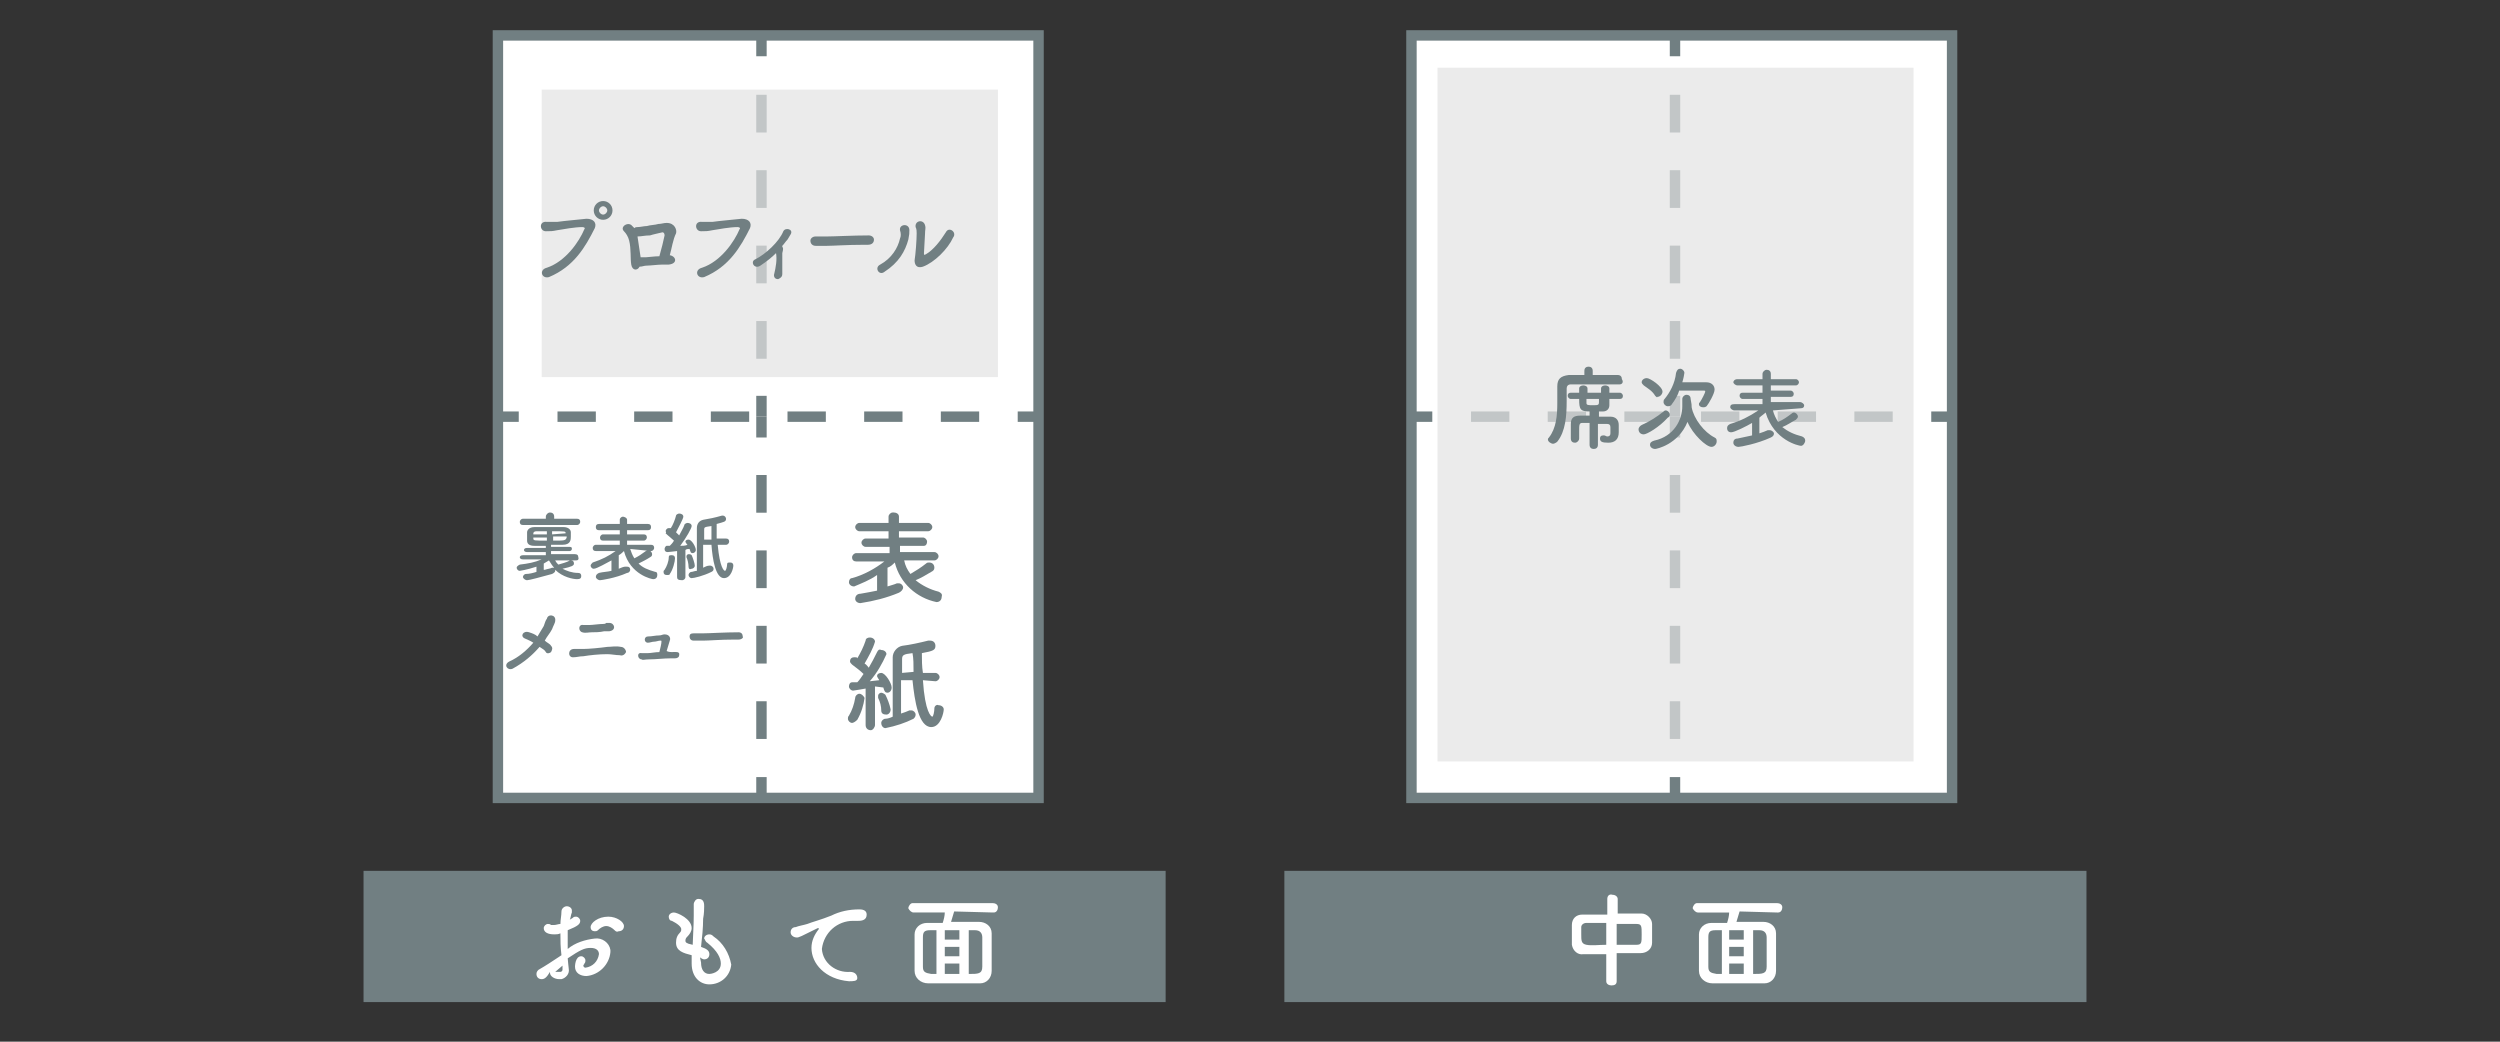 <?xml version="1.0" encoding="utf-8"?>
<!-- Generator: Adobe Illustrator 27.1.1, SVG Export Plug-In . SVG Version: 6.00 Build 0)  -->
<svg version="1.1" id="レイヤー_1" xmlns="http://www.w3.org/2000/svg" xmlns:xlink="http://www.w3.org/1999/xlink" x="0px"
	 y="0px" viewBox="0 0 240 100" style="enable-background:new 0 0 240 100;" xml:space="preserve">
<rect x="0" y="0" width="240" height="100" fill="#333333" stroke="none"/>
<style type="text/css">
	.st0{fill:#FFFFFF;stroke:#717F82;stroke-miterlimit:10;}
	.st1{fill:none;}
	.st2{fill:none;stroke:#717F82;stroke-miterlimit:10;}
	.st3{fill:none;stroke:#717F82;stroke-miterlimit:10;stroke-dasharray:3.62,3.62;}
	.st4{fill:none;stroke:#717F82;stroke-miterlimit:10;stroke-dasharray:3.68,3.68;}
	.st5{fill:#717F82;}
	.st6{fill:#FFFFFF;}
	.st7{opacity:0.71;fill:#E3E3E3;enable-background:new    ;}
	.st8{enable-background:new    ;}
</style>
<polygon class="st0" points="99.7,40 99.7,3.4 47.8,3.4 47.8,40 47.8,76.6 99.7,76.6 "/>
<line class="st1" x1="73.1" y1="40" x2="73.1" y2="76.6"/>
<line class="st2" x1="73.1" y1="40" x2="73.1" y2="42"/>
<line class="st3" x1="73.1" y1="45.6" x2="73.1" y2="72.8"/>
<line class="st2" x1="73.1" y1="74.6" x2="73.1" y2="76.6"/>
<line class="st1" x1="73.1" y1="3.4" x2="73.1" y2="40"/>
<line class="st2" x1="73.1" y1="3.4" x2="73.1" y2="5.4"/>
<line class="st3" x1="73.1" y1="9.1" x2="73.1" y2="36.2"/>
<line class="st2" x1="73.1" y1="38" x2="73.1" y2="40"/>
<line class="st1" x1="99.7" y1="40" x2="47.8" y2="40"/>
<line class="st2" x1="99.7" y1="40" x2="97.7" y2="40"/>
<line class="st4" x1="94" y1="40" x2="51.7" y2="40"/>
<line class="st2" x1="49.8" y1="40" x2="47.8" y2="40"/>
<polygon class="st0" points="187.4,40 187.4,3.4 135.5,3.4 135.5,40 135.5,76.6 187.4,76.6 "/>
<line class="st1" x1="160.8" y1="40" x2="160.8" y2="76.6"/>
<line class="st2" x1="160.8" y1="40" x2="160.8" y2="42"/>
<line class="st3" x1="160.8" y1="45.6" x2="160.8" y2="72.8"/>
<line class="st2" x1="160.8" y1="74.6" x2="160.8" y2="76.6"/>
<line class="st1" x1="160.8" y1="3.4" x2="160.8" y2="40"/>
<line class="st2" x1="160.8" y1="3.4" x2="160.8" y2="5.4"/>
<line class="st3" x1="160.8" y1="9.1" x2="160.8" y2="36.2"/>
<line class="st2" x1="160.8" y1="38" x2="160.8" y2="40"/>
<line class="st1" x1="187.4" y1="40" x2="135.5" y2="40"/>
<line class="st2" x1="187.4" y1="40" x2="185.4" y2="40"/>
<line class="st4" x1="181.7" y1="40" x2="139.4" y2="40"/>
<line class="st2" x1="137.5" y1="40" x2="135.5" y2="40"/>
<rect x="34.9" y="83.6" class="st5" width="77" height="12.6"/>
<path class="st6" d="M53.9,91.7c-0.1-0.8-0.1-1.4-0.1-2.1c-0.2,0.1-0.4,0.1-0.6,0.1c-0.6,0-1-0.2-1-0.6c0-0.2,0.2-0.4,0.4-0.4l0,0
	c0.1,0,0.2,0,0.3,0.1c0.1,0,0.2,0,0.3,0c0.2,0,0.4-0.1,0.6-0.1c0-0.4,0.1-0.8,0.1-1.2c0-0.3,0.3-0.5,0.5-0.5c0.3,0,0.5,0.2,0.5,0.4
	l0,0c0,0,0,0.1,0,0.2c-0.1,0.2-0.1,0.5-0.2,0.7c0.1-0.1,0.2-0.1,0.3-0.2s0.2-0.1,0.3-0.1c0.2,0,0.4,0.2,0.4,0.4l0,0
	c0,0.3-0.2,0.5-1.2,0.9c0,0.2,0,0.4,0,0.5c0,0.4,0,0.8,0,1.3c0.7-0.6,1.7-0.9,2.6-1c0.7-0.1,1.4,0.4,1.5,1.1c0,0.1,0,0.1,0,0.2
	c-0.1,1.2-1.1,2.2-2.3,2.3c-0.6,0-1.1-0.3-1.1-0.9c0,0,0-1,0.6-1c0.2,0,0.4,0.2,0.4,0.4l0,0c0,0.1,0,0.2-0.1,0.3
	c0,0.1-0.1,0.1-0.1,0.2s0.1,0.2,0.2,0.2c0.7-0.1,1.2-0.6,1.3-1.3c0-0.3-0.2-0.6-0.8-0.6s-1,0.2-2.2,1c0,0.2,0.1,0.9,0.1,1
	c0.1,0.5-0.3,0.9-0.7,1c0,0-0.1,0-0.2,0c-0.5,0-0.9-0.3-0.9-0.6v-0.1C52.5,93.8,52.3,94,52,94s-0.5-0.2-0.5-0.5l0,0
	c0-0.2,0.1-0.3,0.2-0.4c0.7-0.4,1.3-0.8,1.9-1.2L53.9,91.7z M54,92.7l-0.7,0.6h0.1c0.1,0,0.2,0,0.2,0c0.1,0,0.1,0,0.2,0
	c0.1,0,0.2-0.1,0.2-0.2l0,0V92.7z M59,89.3c-0.2-0.2-0.5-0.4-0.8-0.4s-0.6,0.2-0.8,0.4c-0.1,0.1-0.2,0.1-0.3,0.1
	c-0.2,0-0.4-0.1-0.4-0.4l0,0c0-0.4,0.7-1,1.7-1c0.8,0,1.5,0.5,1.5,0.9c0,0.3-0.2,0.5-0.5,0.5C59.2,89.5,59.1,89.4,59,89.3L59,89.3z"
	/>
<path class="st6" d="M67.3,92.4c0,0.7,0.3,1.1,0.8,1.1c0.1,0,1.1-0.1,1.1-1c0-0.5-0.3-1.2-1.3-2c-0.2-0.1-0.2-0.3-0.3-0.4
	c0-0.2,0.2-0.4,0.5-0.4l0,0c0.2,0,0.3,0.1,0.4,0.2c0.9,0.6,1.5,1.6,1.7,2.7c-0.1,1.1-1,1.9-2.1,1.9c-0.9,0-1.7-0.7-1.7-2l0,0
	c0-0.2,0-0.5,0-0.8c-0.8-0.2-1.5-0.4-1.5-1.2c0-0.4,0.1-0.7,0.4-1c0.1-0.1,0.1-0.2,0.1-0.3c0-0.2-0.3-0.5-0.9-0.8
	c-0.2,0-0.3-0.2-0.3-0.4c0-0.2,0.2-0.4,0.5-0.4l0,0c0.3,0,1.7,0.6,1.7,1.5c0,0.3-0.2,0.6-0.4,0.8c-0.1,0.1-0.2,0.2-0.2,0.4
	c0,0.2,0.1,0.2,0.3,0.3l0.4,0.1c0.1-2.1,0.1-2.5,0.1-2.8c0-0.4,0-0.7,0-1.1c0-0.2,0.2-0.5,0.4-0.5c0,0,0,0,0.1,0
	c0.5,0,0.5,0.5,0.5,0.7s0,0.7-0.1,1.2c0,0.9-0.1,1.8-0.2,2.7c0.6,0.2,0.8,0.4,0.8,0.7c0,0.3-0.2,0.5-0.5,0.5c-0.1,0-0.3-0.1-0.4-0.2
	L67.3,92.4z"/>
<path class="st6" d="M81.5,94.2L81.5,94.2c-2.3-0.2-3.6-1.7-3.6-3.2c0-0.7,0.3-1.3,0.7-1.8v-0.1l0,0h-0.1c-1.6,0.8-1.8,0.9-2,0.9
	c-0.3,0-0.6-0.2-0.6-0.5l0,0c0-0.3,0.2-0.5,0.5-0.5c0.2-0.1,0.8-0.2,1.1-0.3c0.5-0.2,1.3-0.4,2.3-0.8c0.8-0.4,1.7-0.6,2.7-0.6
	c0.5,0,0.7,0.2,0.7,0.5c0,0.5-0.4,0.6-0.8,0.6h-0.5c-1.5,0-2.8,1.1-3,2.7c0.1,1.4,1.4,2.3,2.7,2.2c0.5,0,0.7,0.3,0.7,0.6
	S81.9,94.2,81.5,94.2z"/>
<path class="st6" d="M91.6,87.5c-0.1,0.3-0.2,0.7-0.3,1H94c0.6,0,1.2,0.4,1.2,1.1v0.1c0,0.6,0,1.2,0,1.9s0,1.1,0,1.6
	c0,0.7-0.5,1.2-1.1,1.2H94c-0.8,0-1.7,0-2.5,0s-1.7,0-2.4,0s-1.3-0.5-1.3-1.2c0-0.5,0-1,0-1.6s0-1.3,0-1.9s0.5-1.1,1.2-1.1h0.1h1.4
	c0.1-0.3,0.2-0.7,0.2-1h-3c-0.2,0-0.4-0.2-0.5-0.4l0,0c0-0.2,0.2-0.5,0.4-0.5l0,0h7.7c0.2,0,0.5,0.1,0.5,0.4c0,0.2-0.1,0.5-0.4,0.5
	h-0.1L91.6,87.5z M89.8,89.3h-0.5c-0.6,0-0.7,0.2-0.7,0.7s0,1.1,0,1.7c0,0.4,0,0.8,0,1.1c0,0.5,0.2,0.6,0.8,0.7h0.5v-4.2
	C89.9,89.3,89.8,89.3,89.8,89.3z M92.1,89.3h-1.4v0.9h1.4V89.3z M92.1,90.9h-1.4v0.9h1.4V90.9z M92.1,92.5h-1.4v1h1.4V92.5z
	 M93,93.5c0.9,0,1.3,0,1.3-0.7c0-0.4,0-0.9,0-1.4s0-1,0-1.4s-0.2-0.7-0.7-0.7H93V93.5z"/>
<path class="st5" d="M86.8,53.8c0.1,0.5,0.3,0.9,0.6,1.3c0.5-0.3,1-0.6,1.5-1C89,54,89.1,54,89.2,54c0.3,0,0.5,0.2,0.5,0.5
	c0,0.2-0.1,0.3-0.3,0.4c-0.5,0.3-1,0.6-1.5,0.8c0.6,0.5,1.4,0.9,2.2,1.1c0.2,0.1,0.4,0.2,0.3,0.5c0,0.3-0.2,0.5-0.5,0.5l0,0
	c-1.9-0.4-3.5-1.8-4-3.8c-0.2,0.2-0.4,0.4-0.7,0.5v1.8c0.3-0.1,0.7-0.2,0.9-0.3c0.1,0,0.2,0,0.2,0c0.2,0,0.4,0.2,0.4,0.4l0,0
	c0,0.2-0.2,0.4-0.4,0.5c-1.2,0.5-2.4,0.8-3.7,1c-0.3,0-0.5-0.2-0.5-0.4l0,0c0-0.3,0.2-0.5,0.5-0.5c0.6-0.1,1.1-0.2,1.6-0.3v-1.5
	c-0.7,0.5-1.5,0.8-2.2,1.1c-0.3,0-0.5-0.2-0.5-0.4l0,0c0-0.2,0.1-0.4,0.3-0.4c1.1-0.3,2.2-0.9,3.1-1.6h-2.7c-0.2,0-0.4-0.1-0.4-0.4
	l0,0c0-0.2,0.2-0.4,0.4-0.4l0,0h3.2v-0.6h-2.3c-0.2,0-0.4-0.2-0.4-0.4l0,0c0-0.2,0.2-0.4,0.4-0.4l0,0h2.2V51h-2.8
	c-0.2,0-0.4-0.2-0.4-0.4s0.2-0.4,0.4-0.4l0,0h2.8v-0.6c0-0.2,0.2-0.4,0.4-0.4c0,0,0,0,0.1,0c0.2,0,0.5,0.1,0.5,0.4l0,0v0.6h2.8
	c0.2,0,0.4,0.2,0.4,0.4S89.3,51,89.1,51l0,0h-2.8v0.6h2.3c0.2,0,0.4,0.2,0.4,0.4l0,0c0,0.2-0.1,0.4-0.3,0.4l0,0h-2.3V53h3.3
	c0.2,0,0.4,0.2,0.4,0.4l0,0c0,0.2-0.2,0.4-0.4,0.4l0,0L86.8,53.8z"/>
<path class="st5" d="M81.8,69.4c-0.2,0-0.4-0.2-0.4-0.4c0-0.1,0-0.2,0.1-0.3c0.3-0.5,0.5-1.1,0.6-1.7c0-0.2,0.2-0.4,0.4-0.4l0,0
	c0.2,0,0.4,0.2,0.5,0.4l0,0c-0.1,0.7-0.3,1.4-0.7,2.1C82.1,69.3,81.9,69.4,81.8,69.4z M83.1,69.6v-3.5c0,0-1.1,0.2-1.2,0.2
	c-0.2,0-0.4-0.2-0.4-0.4l0,0c0-0.2,0.1-0.4,0.3-0.4h0.5c0.2-0.2,0.4-0.5,0.6-0.8c-0.3-0.3-0.7-0.6-1.1-0.9c-0.1-0.1-0.2-0.2-0.2-0.3
	c0-0.2,0.1-0.4,0.4-0.4c0,0,0,0,0.1,0s0.2,0,0.2,0.1l0,0c0.3-0.5,0.6-1.1,0.8-1.7c0-0.2,0.2-0.3,0.4-0.3c0.3,0,0.5,0.2,0.5,0.4
	c-0.2,0.7-0.6,1.4-1,2.1c0.2,0.1,0.3,0.3,0.4,0.4c0.3-0.5,0.5-0.9,0.8-1.5c0.1-0.2,0.2-0.3,0.4-0.2c0.3,0,0.5,0.2,0.5,0.4
	c-0.4,0.9-0.9,1.8-1.6,2.6l0.9-0.1c0-0.1-0.1-0.1-0.1-0.2c-0.1-0.1-0.1-0.2-0.1-0.2c0-0.2,0.2-0.3,0.4-0.3c0.4,0,1,1,1,1.4
	c0,0.3-0.2,0.5-0.4,0.5c-0.2,0-0.3-0.1-0.4-0.5L84,65.9v3.7c0,0.2-0.2,0.5-0.4,0.5l0,0C83.3,70.1,83.1,69.9,83.1,69.6L83.1,69.6
	L83.1,69.6z M84.6,68.2c0-0.4-0.1-0.8-0.3-1.2c0-0.1,0-0.1,0-0.2c0-0.2,0.2-0.3,0.3-0.3l0,0c0.1,0,0.3,0.1,0.4,0.2
	c0.2,0.4,0.4,0.9,0.5,1.4c0,0.3-0.2,0.5-0.4,0.5l0,0C84.8,68.6,84.6,68.5,84.6,68.2C84.6,68.3,84.6,68.3,84.6,68.2z M88.6,65.3
	c0.2,3.1,0.8,3.5,0.9,3.5s0.2-0.5,0.2-0.8c0-0.2,0.2-0.4,0.4-0.3c0.3,0,0.5,0.2,0.5,0.4l0,0c0,0.3-0.3,1.7-1.2,1.7
	c-1.2,0-1.6-2.5-1.8-4.5h-1.1c0,1.1,0,2.4,0,3.2c0.3-0.1,0.6-0.2,0.8-0.3c0.1,0,0.1,0,0.2,0c0.2,0,0.4,0.2,0.4,0.4
	c0,0.2-0.1,0.3-0.2,0.4c-0.8,0.4-1.7,0.7-2.7,0.9c-0.2,0-0.4-0.2-0.4-0.5c0-0.2,0.2-0.4,0.4-0.4c0.2,0,0.5-0.1,0.7-0.2
	c0-0.7,0-2.2,0-3.5c0-1,0-1.9,0-2.2c0-0.5,0.4-1,0.9-1.1c0.8-0.1,1.7-0.3,2.5-0.5c0.1,0,0.1,0,0.2,0c0.3,0,0.5,0.2,0.5,0.5l0,0
	c0,0.4-0.2,0.5-1.3,0.7c0,0.6,0,1.3,0.1,1.9h1.2l0,0c0.2,0,0.4,0.2,0.4,0.4l0,0c0,0.2-0.2,0.4-0.4,0.4l0,0L88.6,65.3z M87.7,64.5
	c0-0.7,0-1.3-0.1-1.8c-0.9,0.1-1,0.2-1,0.6c0,0.2,0,0.7,0,1.3L87.7,64.5z"/>
<rect x="123.3" y="83.6" class="st5" width="77" height="12.6"/>
<path class="st6" d="M154.2,91.6c-0.8,0-1.5,0-2.2,0c-0.5,0.1-1-0.3-1.1-0.9v-0.1c0-0.3,0-0.6,0-0.9s0-0.6,0-0.9c0-0.6,0.4-1,1-1
	h0.1c0.7,0,1.5,0,2.3,0v-1.5c0-0.3,0.2-0.5,0.5-0.4l0,0c0.3,0,0.5,0.2,0.5,0.4l0,0v1.4c0.8,0,1.6,0,2.3,0c0.5,0,1,0.5,1,1
	c0,0.2,0,0.5,0,0.8s0,0.7,0,1c0,0.6-0.5,1-1.1,1c-0.7,0-1.5,0-2.3,0v2.7c0,0.3-0.2,0.4-0.5,0.4c-0.2,0-0.5-0.1-0.5-0.4l0,0V91.6z
	 M154.2,88.6c-0.7,0-1.4,0-1.9,0c-0.3,0-0.5,0.2-0.5,0.4c0,0.2,0,0.4,0,0.7c0,0.6,0,0.9,0.5,1s1.2,0,1.9,0V88.6z M155.2,90.7h1.9
	c0.5,0,0.5-0.2,0.5-1s0-1-0.5-1s-1.2,0-1.9,0V90.7z"/>
<path class="st6" d="M167,87.5c-0.1,0.3-0.2,0.7-0.3,1h2.6c0.6,0,1.2,0.4,1.2,1.1v0.1c0,0.6,0,1.2,0,1.9s0,1.1,0,1.6
	c0,0.7-0.5,1.2-1.1,1.2h-0.1c-0.8,0-1.7,0-2.5,0s-1.7,0-2.4,0s-1.3-0.5-1.3-1.2c0-0.5,0-1,0-1.6s0-1.3,0-1.9s0.5-1.1,1.2-1.1h0.1
	h1.4c0.1-0.3,0.2-0.7,0.2-1h-3c-0.2,0-0.4-0.2-0.5-0.4l0,0c0-0.2,0.2-0.5,0.4-0.5l0,0h7.7c0.2,0,0.5,0.1,0.5,0.4
	c0,0.2-0.1,0.5-0.4,0.5h-0.1L167,87.5z M165.2,89.3h-0.5c-0.6,0-0.7,0.2-0.7,0.7s0,1.1,0,1.7c0,0.4,0,0.8,0,1.1
	c0,0.5,0.2,0.6,0.8,0.7h0.5v-4.2C165.3,89.3,165.2,89.3,165.2,89.3z M167.4,89.3H166v0.9h1.4V89.3z M167.4,90.9H166v0.9h1.4V90.9z
	 M167.4,92.5H166v1h1.4V92.5z M168.3,93.5c0.9,0,1.3,0,1.3-0.7c0-0.4,0-0.9,0-1.4s0-1,0-1.4s-0.2-0.7-0.7-0.7h-0.6V93.5z"/>
<rect x="138" y="6.5" class="st7" width="45.7" height="66.6"/>
<rect x="52" y="8.6" class="st7" width="43.8" height="27.6"/>
<g class="st8">
	<path class="st5" d="M155.5,36.9c-0.5,0-1.3,0-2.1,0c-1,0-2.1,0-2.6,0c-0.3,0-0.4,0.2-0.4,0.4c0,0.1,0,0.2,0,0.2c0,0.3,0,0.7,0,1
		c0,1.4-0.1,2.9-0.9,3.9c-0.1,0.1-0.3,0.2-0.4,0.2c-0.2,0-0.5-0.2-0.5-0.4c0-0.1,0-0.1,0.1-0.2c0.7-0.9,0.8-2.1,0.8-3.3
		c0-0.6,0-1.1,0-1.6c0,0,0,0,0,0c0-0.7,0.3-1,1.1-1.1c0.4,0,0.9,0,1.5,0v-0.4c0-0.3,0.2-0.4,0.4-0.4s0.4,0.1,0.4,0.4v0.4
		c1,0,1.9,0,2.4,0c0.3,0,0.4,0.2,0.4,0.4C155.9,36.7,155.7,36.9,155.5,36.9L155.5,36.9z M152.6,40.6c-0.3,0-0.5,0-0.7,0
		c-0.3,0-0.3,0.2-0.3,0.8c0,0.3,0,0.5,0,0.7v0c0,0.2-0.2,0.4-0.4,0.4s-0.4-0.1-0.4-0.4c0-0.2,0-0.4,0-0.7c0-0.3,0-0.5,0-0.7
		c0-0.6,0.3-0.8,0.9-0.8c0.3,0,0.6,0,0.9,0v-0.4c-0.9,0-1-0.2-1-1.2h-0.8c-0.2,0-0.3-0.2-0.3-0.3c0-0.2,0.1-0.3,0.3-0.3h0.8
		c0-0.1,0-0.3,0-0.4c0-0.2,0.2-0.3,0.4-0.3c0.2,0,0.4,0.1,0.4,0.3v0v0.4h1.3v-0.4c0-0.2,0.2-0.3,0.4-0.3c0.2,0,0.4,0.1,0.4,0.3
		c0,0.1,0,0.2,0,0.4h1c0.2,0,0.3,0.2,0.3,0.3c0,0.2-0.1,0.3-0.3,0.3h-1c0,0.2,0,0.4,0,0.6c0,0.4-0.3,0.6-0.6,0.6c-0.1,0-0.2,0-0.4,0
		V40c0.3,0,0.7,0,1.1,0c0.5,0,0.8,0.3,0.8,0.8c0,0.2,0,0.5,0,0.7c0,0.7-0.4,1-1,1c-0.6,0-0.8-0.1-0.8-0.4c0-0.2,0.1-0.3,0.3-0.3
		c0,0,0.1,0,0.1,0c0.1,0,0.2,0.1,0.3,0.1c0.2,0,0.3-0.1,0.3-0.3c0,0,0,0,0-0.6c0-0.2-0.1-0.3-0.3-0.3c-0.3,0-0.6,0-0.9,0v2
		c0,0.3-0.2,0.4-0.4,0.4c-0.2,0-0.4-0.1-0.4-0.4L152.6,40.6z M153.6,38.3h-1.3c0,0.2,0,0.3,0,0.4c0,0.2,0.2,0.2,0.6,0.2
		c0.5,0,0.6,0,0.6-0.3V38.3z"/>
	<path class="st5" d="M157.8,41.7c-0.3,0-0.5-0.2-0.5-0.5c0-0.1,0.1-0.3,0.3-0.4c0.7-0.3,1.5-0.8,2.1-1.3c0.1-0.1,0.2-0.1,0.2-0.1
		c0.2,0,0.4,0.2,0.4,0.4c0,0.1,0,0.2-0.2,0.3C159.3,41,158.1,41.7,157.8,41.7z M158.9,38c-0.3-0.5-0.7-0.7-1.1-1
		c-0.1-0.1-0.2-0.2-0.2-0.3c0-0.2,0.2-0.4,0.5-0.4c0.3,0,1.5,0.8,1.5,1.3c0,0.2-0.2,0.5-0.5,0.5C159.1,38.2,159,38.1,158.9,38z
		 M162.4,39.1c0.2,1.1,1.2,2.4,2.2,2.9c0.2,0.1,0.2,0.2,0.2,0.4c0,0.2-0.2,0.5-0.5,0.5c-0.5,0-1.8-1.2-2.3-2.4
		c-0.9,2.2-3,2.6-3.1,2.6c-0.3,0-0.5-0.2-0.5-0.4c0-0.2,0.1-0.3,0.4-0.4c1.9-0.4,2.7-2,2.7-3.3c0-0.2,0-0.5,0-0.7c0,0,0,0,0,0
		c0-0.2,0.2-0.4,0.4-0.4c0.2,0,0.4,0.1,0.4,0.4C162.4,38.8,162.4,38.9,162.4,39.1L162.4,39.1L162.4,39.1z M160.5,38.8
		c-0.1,0.2-0.3,0.2-0.4,0.2c-0.2,0-0.4-0.2-0.4-0.4c0-0.1,0-0.2,0.1-0.3c0.5-0.6,1-1.5,1.1-2.5c0.1-0.3,0.2-0.4,0.4-0.4
		c0.2,0,0.4,0.2,0.4,0.4c0,0.1-0.1,0.6-0.2,0.9c0.4,0,1,0,1.5,0c0.3,0,0.6,0,0.8,0c0.5,0,0.8,0.3,0.8,0.7c0,0.4-0.6,1.4-0.7,1.5
		c-0.1,0.2-0.3,0.2-0.4,0.2c-0.2,0-0.4-0.1-0.4-0.3c0-0.1,0-0.1,0.1-0.2c0.2-0.3,0.5-0.9,0.5-1c0-0.1,0-0.1-0.2-0.1
		c-0.3,0-1,0-1.6,0c-0.3,0-0.5,0-0.7,0C161.1,37.9,160.8,38.4,160.5,38.8z"/>
	<path class="st5" d="M170.2,39.4c0.1,0.4,0.3,0.8,0.5,1.1c0.5-0.2,0.9-0.5,1.3-0.8c0.1-0.1,0.2-0.1,0.2-0.1c0.2,0,0.4,0.2,0.4,0.4
		c0,0.1-0.1,0.2-0.2,0.3c-0.4,0.2-0.8,0.5-1.3,0.7c0.5,0.4,1.1,0.7,1.9,0.9c0.2,0.1,0.3,0.2,0.3,0.4c0,0.2-0.2,0.5-0.4,0.5
		c-0.2,0-2.6-0.5-3.4-3.2c-0.2,0.2-0.4,0.3-0.6,0.5v1.5c0.3-0.1,0.6-0.2,0.8-0.3c0.1,0,0.1,0,0.2,0c0.2,0,0.4,0.2,0.4,0.3
		c0,0.2-0.1,0.3-0.3,0.4c-1.3,0.6-2.9,0.9-3.1,0.9c-0.3,0-0.5-0.2-0.5-0.4c0-0.2,0.1-0.4,0.4-0.4c0.5-0.1,0.9-0.2,1.4-0.3v-1.2
		c-0.5,0.3-1.7,0.9-2,0.9c-0.3,0-0.4-0.2-0.4-0.4c0-0.2,0.1-0.3,0.3-0.4c1-0.3,1.8-0.7,2.7-1.3h-2.3c-0.2,0-0.4-0.2-0.4-0.3
		c0-0.2,0.1-0.3,0.4-0.3l2.7,0v-0.5l-1.9,0c-0.2,0-0.3-0.2-0.3-0.3c0-0.2,0.1-0.3,0.3-0.3h1.9V37l-2.4,0c-0.2,0-0.4-0.2-0.4-0.3
		s0.1-0.3,0.4-0.3h2.4v-0.5c0-0.2,0.2-0.4,0.4-0.4c0.2,0,0.4,0.1,0.4,0.4v0.5h2.4c0.2,0,0.3,0.2,0.3,0.3s-0.1,0.3-0.3,0.3l-2.4,0
		v0.5h1.9c0.2,0,0.3,0.2,0.3,0.3c0,0.2-0.1,0.3-0.3,0.3l-1.9,0v0.5l2.8,0c0.2,0,0.4,0.2,0.4,0.3c0,0.2-0.1,0.3-0.4,0.3L170.2,39.4z"
		/>
</g>
<g class="st8">
	<path class="st5" d="M52.5,25.7c1.8-0.6,3.1-2.5,3.6-3.7c0.1-0.1,0-0.2-0.2-0.2c-0.7,0-1.8,0.2-2.4,0.3c-0.5,0.1-0.6,0.1-1.1,0.1
		c-0.6,0-0.7-1,0.1-0.9c0.4,0,0.7,0,1,0c0.7-0.1,1.9-0.2,2.8-0.3c0.7,0,1,0.4,0.8,0.9c-0.9,1.8-2,3.7-4.4,4.7
		C52,26.8,51.7,25.9,52.5,25.7z M57.9,21.1c-0.5,0-0.9-0.4-0.9-0.9s0.4-0.9,0.9-0.9c0.5,0,0.9,0.4,0.9,0.9S58.4,21.1,57.9,21.1z
		 M57.9,19.8c-0.2,0-0.4,0.2-0.4,0.4s0.2,0.4,0.4,0.4c0.2,0,0.4-0.2,0.4-0.4S58.1,19.8,57.9,19.8z"/>
	<path class="st5" d="M64.3,24.5c0.6,0.1,0.8,0.8-0.1,0.9c-0.2,0-0.4,0-0.6,0c-0.4,0-1.2,0.1-1.5,0.1c-0.3,0-0.4,0.1-0.7,0.1
		c-0.2,0.4-0.7,0.4-0.8-0.2c-0.1-0.6,0-1.5-0.2-2.3c-0.1-0.4-0.3-0.7-0.5-0.9c-0.4-0.4,0.3-0.9,0.7-0.6c0.1,0.1,0.2,0.2,0.3,0.3
		c0.1-0.1,0.2-0.1,0.3-0.1c0.3,0,0.6-0.1,0.9-0.1c0.3-0.1,0.8-0.1,1.1-0.2c0.3,0,0.5-0.1,0.8-0.1c0.8,0,1,0.7,0.9,1
		C64.6,23,64.5,23.8,64.3,24.5C64.3,24.5,64.3,24.5,64.3,24.5z M61.2,22.7c0.1,0.6,0.2,1.4,0.3,2c0.2,0,0.3,0,0.5,0
		c0.2,0,0.8-0.1,1.3-0.1c0.2-0.7,0.4-1.5,0.5-2c0-0.2-0.1-0.3-0.2-0.3c-0.4,0.1-0.9,0.2-1.2,0.3C61.9,22.6,61.6,22.7,61.2,22.7
		L61.2,22.7z"/>
	<path class="st5" d="M67.4,25.7c1.8-0.6,3.1-2.5,3.6-3.7c0.1-0.1,0-0.2-0.2-0.2c-0.7,0-1.8,0.2-2.4,0.3c-0.5,0.1-0.6,0.1-1.1,0.1
		c-0.6,0-0.7-1,0.1-0.9c0.4,0,0.7,0,1,0c0.7-0.1,1.9-0.2,2.8-0.3c0.7,0,1,0.4,0.8,0.9c-0.9,1.8-2,3.7-4.4,4.7
		C66.9,26.8,66.6,25.9,67.4,25.7z"/>
	<path class="st5" d="M74.5,24.3c-0.4,0.4-0.9,0.8-1.5,1.2c-0.6,0.4-1-0.4-0.5-0.6c1-0.5,2.3-1.7,2.7-2.7c0.2-0.4,1-0.2,0.7,0.3
		c-0.1,0.2-0.2,0.3-0.3,0.5c-0.2,0.2-0.3,0.4-0.5,0.6c0,0,0,0,0,0.1c0.1,0.1,0.1,0.2,0,0.6c0,0.5,0,1.4,0,2c0,0.3-0.2,0.4-0.4,0.5
		c-0.2,0-0.4-0.1-0.4-0.4C74.5,25.6,74.6,24.9,74.5,24.3L74.5,24.3z"/>
	<path class="st5" d="M83.3,23.5c-0.2,0-0.3,0-0.4,0c-1.6,0-2.9,0.1-3.5,0.1c-0.4,0-0.7,0-0.8,0c-0.1,0-0.2,0-0.3,0
		c-0.3,0-0.5-0.2-0.5-0.5c0-0.2,0.2-0.4,0.5-0.4c0,0,0,0,0.1,0c0.3,0,0.7,0,1,0c0.7,0,2.5-0.1,4-0.1c0,0,0,0,0,0
		c0.3,0,0.5,0.2,0.5,0.4C83.9,23.3,83.7,23.5,83.3,23.5L83.3,23.5z"/>
	<path class="st5" d="M84.5,25.4c1.1-0.6,1.7-1.6,1.9-2.5c0.1-0.2,0.1-0.5,0-0.8c-0.1-0.6,0.9-0.7,0.9,0c0,0.3,0,0.4-0.1,0.9
		c-0.3,1.1-0.9,2.2-2.3,3.1C84.4,26.5,83.9,25.7,84.5,25.4z M88.6,25.6c-0.6,0.2-0.8-0.2-0.8-0.6c0.1-0.6,0.2-2,0.2-2.6
		c0-0.2,0-0.4-0.1-0.6c-0.1-0.6,0.7-0.8,0.9-0.2c0.1,0.3,0,0.4,0,0.9c0,0.3-0.1,1.5-0.1,1.8c0,0.2,0,0.2,0.2,0.1
		c0.7-0.4,1.4-1.3,1.9-2.1c0.3-0.6,1.1,0,0.7,0.5C91,23.9,89.7,25.2,88.6,25.6z"/>
</g>
<g class="st8">
	<path class="st5" d="M55.3,53.8l-2,0c0.1,0.2,0.2,0.3,0.3,0.4h0c0.3-0.1,0.8-0.2,1.1-0.4c0,0,0.1,0,0.1,0c0.2,0,0.3,0.1,0.3,0.3
		c0,0.2-0.2,0.3-1.1,0.5c0.4,0.2,0.9,0.4,1.5,0.4c0.2,0,0.3,0.1,0.3,0.3c0,0.2-0.1,0.3-0.4,0.3c-0.4,0-1.4-0.2-2.1-0.9
		c0,0,0,0,0,0.1c0,0.1-0.1,0.2-0.3,0.3c-1.1,0.3-2.2,0.6-2.4,0.6c-0.2,0-0.4-0.2-0.4-0.3c0-0.1,0.1-0.3,0.3-0.3c0.3,0,0.7-0.1,1-0.2
		v-0.5c-0.9,0.3-1.6,0.4-1.6,0.4c-0.2,0-0.3-0.2-0.3-0.3c0-0.1,0.1-0.2,0.3-0.3c0.8-0.1,1.4-0.2,2.1-0.5l-1.8,0h0
		c-0.2,0-0.3-0.1-0.3-0.2c0-0.1,0.1-0.2,0.3-0.2l2.2,0V53l-1.8,0c-0.2,0-0.3-0.1-0.3-0.2c0-0.1,0.1-0.2,0.3-0.2l1.8,0v-0.2
		c-0.4,0-0.8,0-1.1,0c-0.5,0-0.7-0.2-0.7-0.5c0-0.1,0-0.2,0-0.4c0-0.1,0-0.3,0-0.4c0-0.2,0.2-0.5,0.7-0.5c0.4,0,0.9,0,1.4,0
		c0.5,0,1,0,1.4,0c0.4,0,0.7,0.2,0.7,0.5c0,0.1,0,0.3,0,0.4c0,0.3,0,0.8-0.8,0.8c-0.3,0-0.7,0-1.1,0v0.2l1.8,0
		c0.2,0,0.2,0.1,0.2,0.2c0,0.1-0.1,0.2-0.2,0.2l-1.8,0v0.3l2.3,0c0.2,0,0.3,0.1,0.3,0.2C55.6,53.7,55.5,53.8,55.3,53.8L55.3,53.8z
		 M50.2,50.4c-0.2,0-0.3-0.1-0.3-0.3c0-0.1,0.1-0.3,0.3-0.3h2.2v-0.2v0c0-0.2,0.2-0.4,0.4-0.4c0.2,0,0.4,0.1,0.4,0.4v0v0.2h2.2
		c0.2,0,0.3,0.1,0.3,0.3c0,0.1-0.1,0.3-0.3,0.3H50.2z M52.5,51c-0.4,0-0.7,0-1,0c-0.2,0-0.3,0.1-0.3,0.2c0,0,0,0,0,0.1h1.3V51z
		 M52.5,51.6h-1.3c0,0,0,0,0,0.1c0,0.2,0.1,0.2,1.3,0.2V51.6z M52.3,54.7c0.3-0.1,0.5-0.1,0.7-0.2c0,0,0.1,0,0.1,0c0,0,0.1,0,0.1,0
		c-0.2-0.2-0.3-0.4-0.5-0.7c-0.2,0.1-0.3,0.2-0.5,0.3V54.7z M54.3,51.2c0-0.2,0-0.2-1.3-0.2v0.3L54.3,51.2L54.3,51.2z M53.1,51.6
		v0.3c1.1,0,1.2,0,1.3-0.3c0,0,0,0,0-0.1H53.1z"/>
	<path class="st5" d="M60.5,52.7c0.1,0.3,0.2,0.6,0.4,0.9c0.4-0.2,0.7-0.4,1.1-0.7c0.1,0,0.1-0.1,0.2-0.1c0.2,0,0.4,0.2,0.4,0.4
		c0,0.1,0,0.2-0.2,0.3c-0.3,0.2-0.7,0.4-1.1,0.6c0.4,0.4,0.9,0.6,1.6,0.8c0.2,0,0.2,0.2,0.2,0.3c0,0.2-0.1,0.4-0.4,0.4
		c-0.1,0-2.2-0.4-2.8-2.7c-0.1,0.1-0.3,0.3-0.5,0.4v1.3c0.2-0.1,0.5-0.2,0.6-0.2c0.1,0,0.1,0,0.2,0c0.2,0,0.3,0.1,0.3,0.3
		c0,0.1-0.1,0.3-0.3,0.3c-1.1,0.5-2.5,0.7-2.6,0.7c-0.2,0-0.4-0.2-0.4-0.3c0-0.2,0.1-0.3,0.3-0.4c0.4-0.1,0.8-0.1,1.2-0.2v-1
		c-0.4,0.2-1.4,0.8-1.7,0.8c-0.2,0-0.3-0.2-0.3-0.3c0-0.1,0.1-0.2,0.2-0.3c0.9-0.3,1.5-0.6,2.2-1.1h-1.9c-0.2,0-0.3-0.1-0.3-0.3
		c0-0.1,0.1-0.3,0.3-0.3l2.3,0v-0.4l-1.6,0c-0.2,0-0.3-0.1-0.3-0.3c0-0.1,0.1-0.3,0.3-0.3h1.6v-0.4l-2,0c-0.2,0-0.3-0.1-0.3-0.3
		s0.1-0.3,0.3-0.3h2v-0.4c0-0.2,0.2-0.3,0.3-0.3s0.4,0.1,0.4,0.3v0.4h2c0.2,0,0.3,0.1,0.3,0.3s-0.1,0.3-0.3,0.3l-2,0v0.4h1.6
		c0.2,0,0.3,0.1,0.3,0.3c0,0.1-0.1,0.3-0.3,0.3l-1.6,0v0.4l2.3,0c0.2,0,0.3,0.1,0.3,0.3c0,0.1-0.1,0.3-0.3,0.3L60.5,52.7z"/>
	<path class="st5" d="M64,55.2c-0.2,0-0.3-0.1-0.3-0.3c0-0.1,0-0.1,0.1-0.2c0.2-0.3,0.4-0.8,0.4-1.2c0-0.2,0.1-0.2,0.3-0.2
		c0.2,0,0.3,0.1,0.3,0.3c0,0.3-0.2,1.1-0.5,1.5C64.3,55.2,64.2,55.2,64,55.2z M65,55.4l0-2.5c0,0-0.8,0.1-0.9,0.1
		c-0.2,0-0.3-0.1-0.3-0.3c0-0.1,0.1-0.3,0.2-0.3c0.1,0,0.2,0,0.3,0c0.1-0.1,0.3-0.3,0.4-0.5c-0.2-0.2-0.6-0.5-0.8-0.7
		C64,51.1,63.9,51,63.9,51c0-0.1,0.1-0.3,0.3-0.3c0,0,0.1,0,0.2,0l0,0c0.2-0.3,0.4-0.8,0.5-1.2c0-0.1,0.2-0.2,0.3-0.2
		c0.2,0,0.4,0.1,0.4,0.3c0,0.2-0.5,1.1-0.7,1.5c0.1,0.1,0.2,0.2,0.3,0.3c0.2-0.4,0.4-0.7,0.5-1c0-0.1,0.2-0.2,0.3-0.2
		c0.2,0,0.4,0.1,0.4,0.3s-0.5,1.1-1.1,1.9c0.2,0,0.5,0,0.7-0.1c0,0-0.1-0.1-0.1-0.1c0-0.1-0.1-0.1-0.1-0.2c0-0.1,0.1-0.2,0.3-0.2
		c0.3,0,0.7,0.7,0.7,1c0,0.2-0.2,0.3-0.3,0.3c-0.2,0-0.2-0.1-0.3-0.4c-0.1,0-0.3,0-0.4,0.1l0,2.6c0,0.2-0.2,0.3-0.3,0.3
		C65.1,55.7,65,55.6,65,55.4L65,55.4z M66.1,54.4c0-0.3-0.1-0.7-0.2-0.9c0,0,0-0.1,0-0.1c0-0.1,0.1-0.2,0.2-0.2c0.1,0,0.2,0,0.3,0.1
		c0.1,0.2,0.3,0.8,0.3,1c0,0.2-0.2,0.3-0.3,0.3C66.2,54.7,66.1,54.6,66.1,54.4z M68.9,52.3c0.2,2.2,0.6,2.5,0.7,2.5
		c0.1,0,0.2-0.4,0.2-0.6c0-0.2,0.1-0.2,0.3-0.2c0.2,0,0.3,0.1,0.3,0.3c0,0.2-0.2,1.2-0.9,1.2c-0.8,0-1.1-1.8-1.2-3.2l-0.8,0
		c0,0.8,0,1.7,0,2.2c0.2-0.1,0.4-0.2,0.6-0.2c0,0,0.1,0,0.1,0c0.1,0,0.3,0.1,0.3,0.3c0,0.1,0,0.2-0.2,0.3c-0.8,0.4-1.7,0.6-1.9,0.6
		c-0.2,0-0.3-0.2-0.3-0.3c0-0.1,0.1-0.3,0.3-0.3c0.1,0,0.3-0.1,0.5-0.1c0-0.5,0-1.5,0-2.5c0-0.7,0-1.3,0-1.6c0-0.4,0.2-0.7,0.6-0.8
		c0.6-0.1,1.1-0.2,1.8-0.4c0,0,0.1,0,0.1,0c0.2,0,0.3,0.2,0.3,0.3c0,0.3-0.2,0.3-0.9,0.5c0,0.4,0,0.9,0,1.4l0.9,0c0,0,0,0,0,0
		c0.2,0,0.3,0.1,0.3,0.3c0,0.1-0.1,0.3-0.3,0.3L68.9,52.3z M68.3,51.8c0-0.5,0-0.9,0-1.3c-0.7,0.1-0.7,0.1-0.7,0.4
		c0,0.2,0,0.5,0,0.9L68.3,51.8z"/>
</g>
<g class="st8">
	<path class="st5" d="M49.2,64.2c-0.5,0.2-0.9-0.4-0.3-0.7c0.9-0.4,1.7-1.1,2.3-1.8c-0.3-0.2-0.6-0.3-0.8-0.4
		c-0.5-0.2-0.2-0.8,0.4-0.6c0.3,0.1,0.6,0.2,0.8,0.4c0.2-0.3,0.4-0.7,0.6-1c0.1-0.3,0.2-0.6,0.3-0.7c0.1-0.5,0.9-0.4,0.8,0.2
		c0,0.2-0.2,0.5-0.3,0.8c-0.2,0.4-0.5,0.7-0.7,1.1c0.2,0.2,0.5,0.3,0.6,0.5c0.2,0.2,0.1,0.4,0,0.6c-0.1,0.1-0.4,0.2-0.5,0
		c-0.1-0.2-0.3-0.3-0.6-0.5C51.1,62.9,50.3,63.6,49.2,64.2z"/>
	<path class="st5" d="M59.5,62.9c-0.4,0-0.8-0.1-1.2-0.1c-0.8,0-1.7,0.1-2.3,0.2c-0.4,0-0.6,0.1-1,0.1c-0.5,0-0.5-0.8,0.1-0.8
		c0.2,0,0.7,0,0.9,0c0.5,0,1.6-0.1,2.3-0.2c0.4,0,0.8-0.1,1.3,0c0.3,0,0.5,0.3,0.5,0.5C60,62.8,59.8,63,59.5,62.9z M58,60.6
		c-0.4,0.1-0.9,0.1-1.2,0.1c-0.3,0-0.6,0.1-0.9,0c-0.4-0.1-0.4-0.8,0.1-0.7c0.2,0,0.4,0,0.6,0c0.3,0,0.9-0.1,1.3-0.1
		c0.1,0,0.2,0,0.3-0.1c0.1,0,0.2,0,0.3,0c0.5,0,0.7,0.7,0,0.8C58.4,60.6,58.2,60.6,58,60.6z"/>
	<path class="st5" d="M64.5,62.6c0.3,0,0.8-0.1,0.7,0.3c0,0.2-0.2,0.3-0.4,0.3c-0.2,0-0.2,0-0.4,0c-0.7,0-1.4,0.1-2.1,0.1
		c-0.4,0-0.6,0.1-0.7,0c-0.4,0-0.5-0.7,0-0.6c0.2,0,0.4,0,0.6,0c0.3,0,0.7-0.1,1.1-0.1c0.1-0.4,0.2-0.8,0.2-1c0-0.1,0-0.1-0.1-0.1
		c-0.2,0-0.4,0.1-0.6,0.1c-0.2,0-0.4,0.1-0.6,0.1c-0.4,0-0.4-0.6,0-0.6c0.4,0,0.7-0.1,1.1-0.1c0.2,0,0.3-0.1,0.5-0.1
		c0.5,0,0.6,0.4,0.5,0.6c-0.1,0.3-0.2,0.7-0.3,1C64.2,62.6,64.4,62.6,64.5,62.6z"/>
	<path class="st5" d="M70.9,61.4c-0.1,0-0.2,0-0.4,0c-1.4,0-2.4,0.1-3,0.1c-0.4,0-0.6,0-0.7,0c-0.1,0-0.1,0-0.2,0
		c-0.3,0-0.4-0.2-0.4-0.4c0-0.2,0.1-0.3,0.4-0.3c0,0,0,0,0,0c0.3,0,0.6,0,0.9,0c0.6,0,2.1-0.1,3.4-0.1c0,0,0,0,0,0
		c0.3,0,0.4,0.2,0.4,0.4C71.4,61.2,71.2,61.4,70.9,61.4L70.9,61.4z"/>
</g>
</svg>
